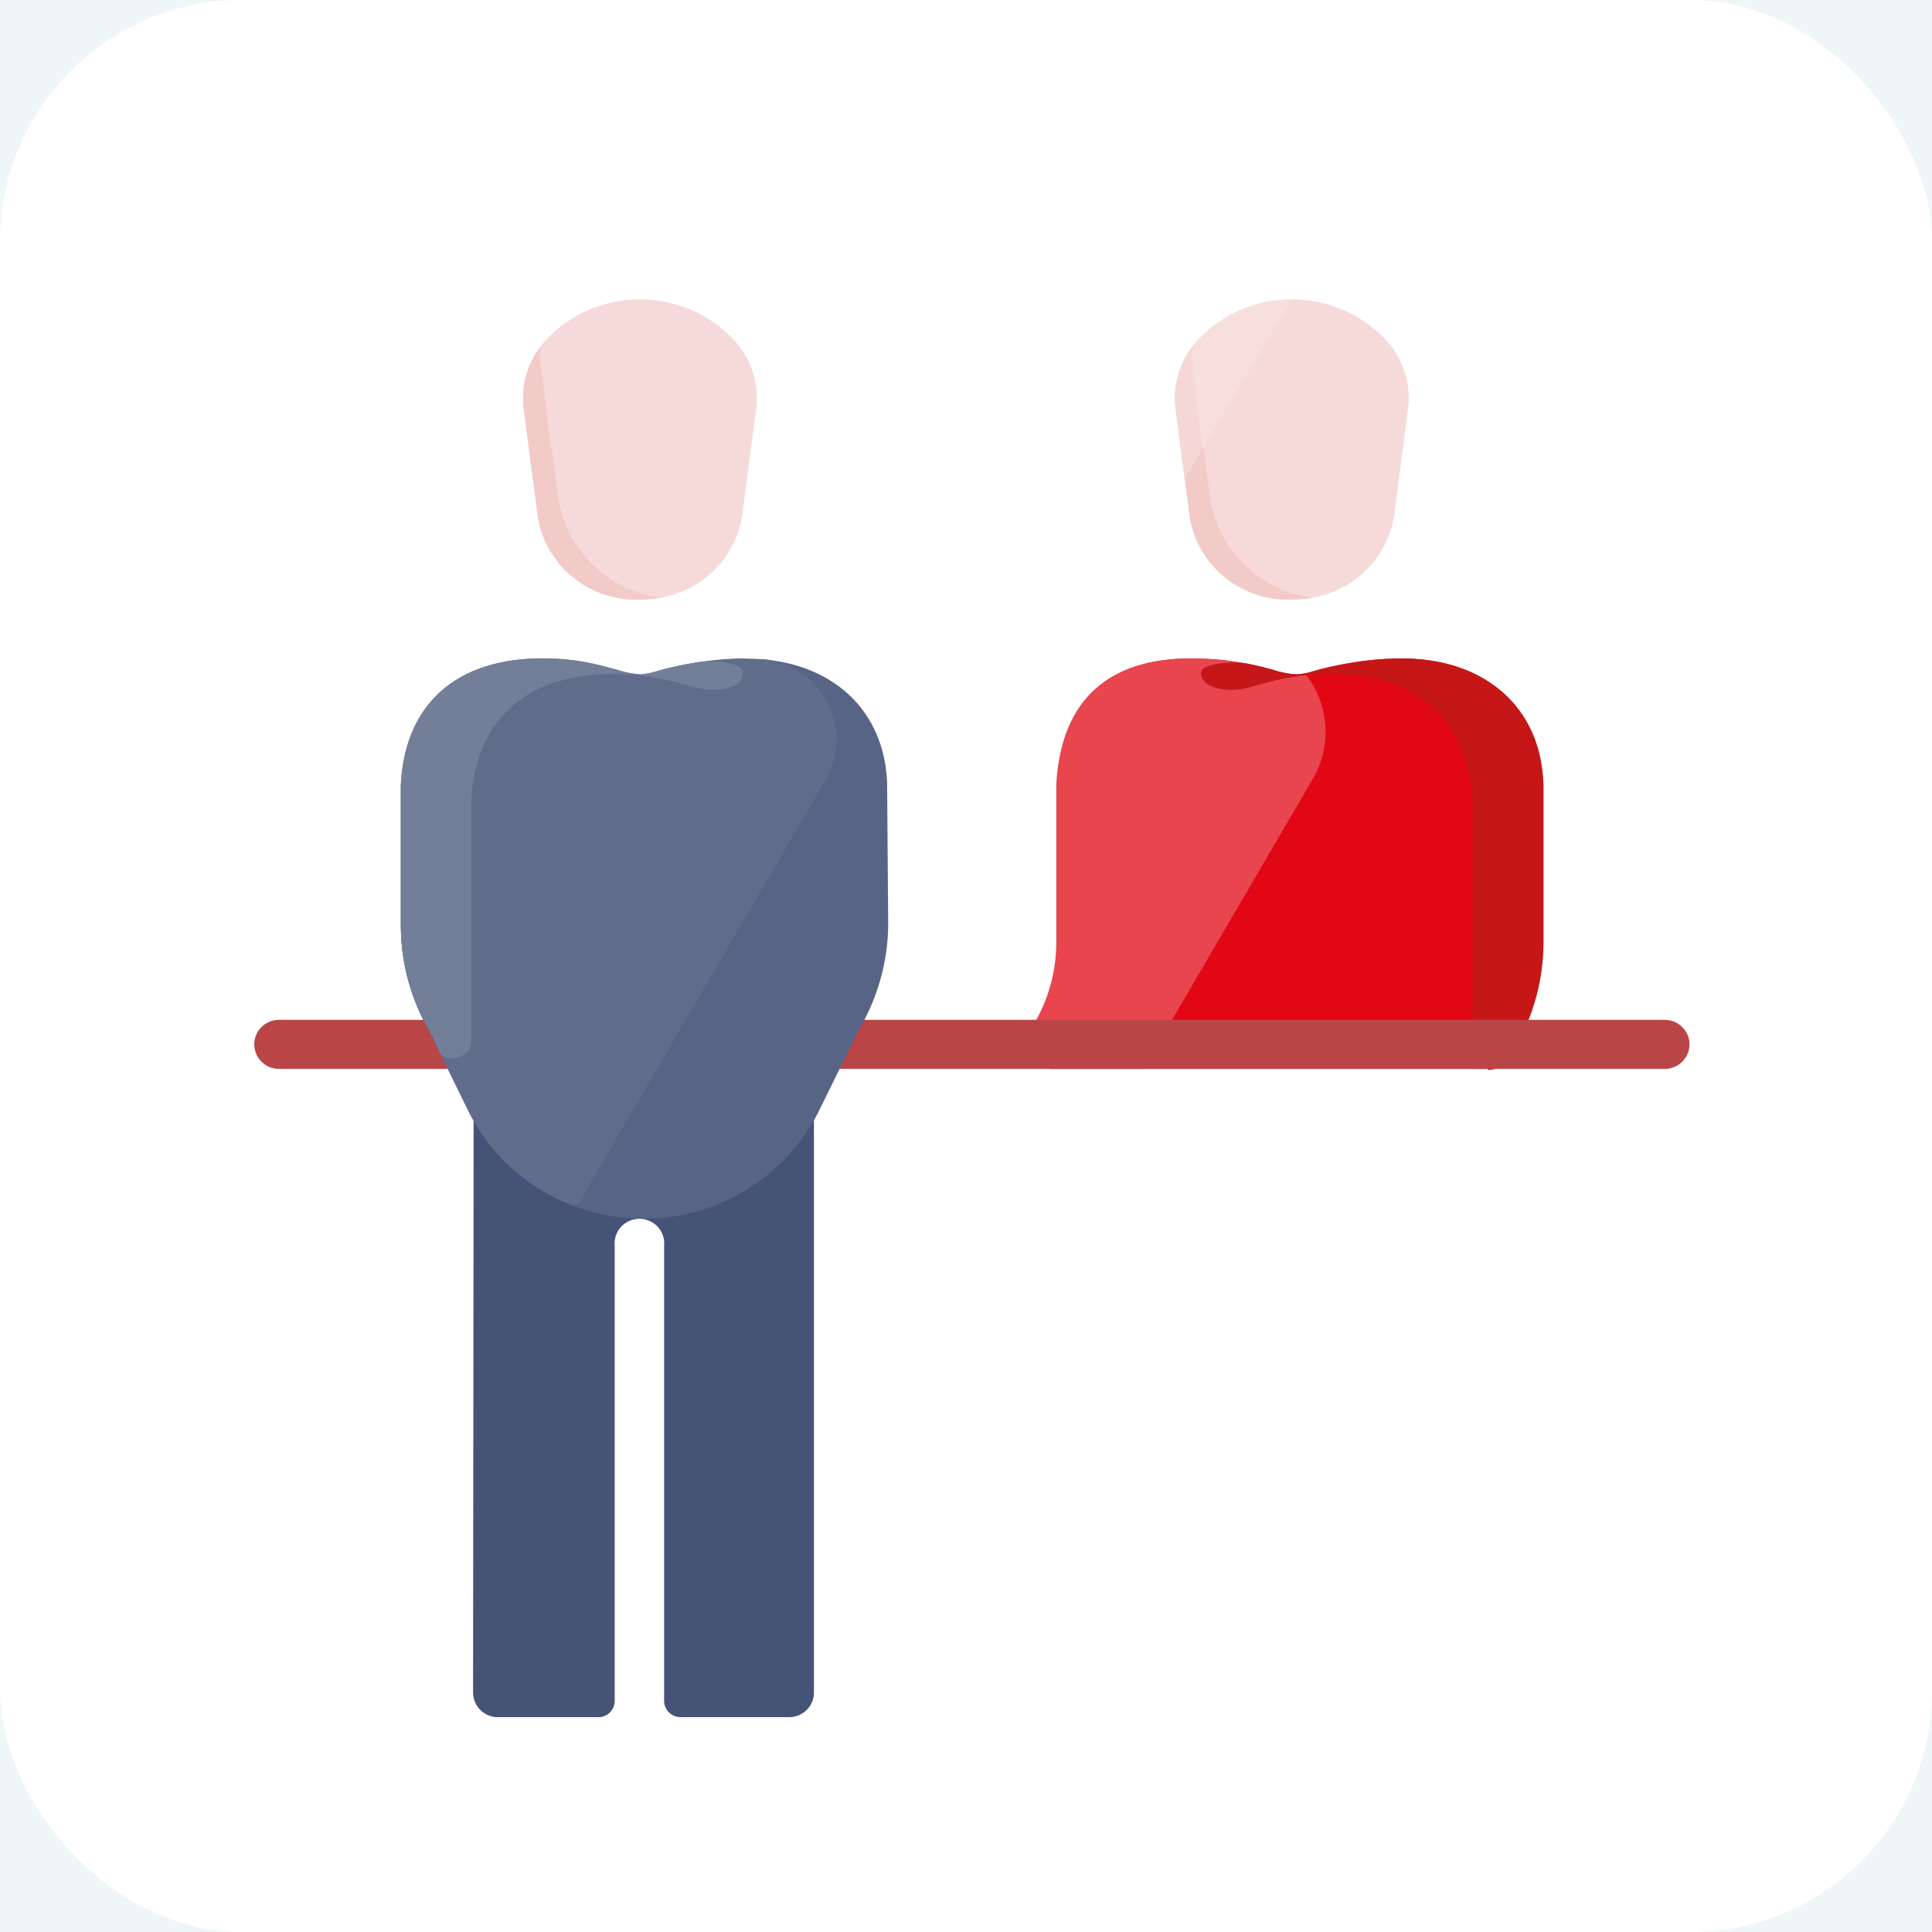 <svg xmlns="http://www.w3.org/2000/svg" width="48" height="48" viewBox="0 0 48 48">
    <g fill="none" fill-rule="evenodd">
        <path fill="#FFF" d="M-930-1718H510V320H-930z"/>
        <path fill="#EEF6F8" d="M-930-631H510v951H-930z"/>
        <g>
            <rect width="48" height="48" fill="#FFF" fill-rule="nonzero" rx="6"/>
            <path fill="#F6DAD9" d="M32.093 14.898c-1.263.044-2.357-.858-2.538-2.094l-.333-2.568a2.111 2.111 0 0 1 .535-1.778 3.195 3.195 0 0 1 2.34-1.016c.89 0 1.739.369 2.34 1.016a2.12 2.12 0 0 1 .531 1.778l-.328 2.542c-.181 1.24-1.28 2.147-2.547 2.102"/>
            <path fill="#F2CAC8" d="M30.059 12.333l-.41-3.142a2.634 2.634 0 0 1-.031-.564 2.091 2.091 0 0 0-.396 1.604l.333 2.569c.18 1.235 1.275 2.138 2.538 2.093.17 0 .34-.015.508-.044a2.965 2.965 0 0 1-2.542-2.516"/>
            <path fill="#F6DAD9" d="M32.093 14.898c-1.263.044-2.357-.858-2.538-2.094l-.333-2.568a2.111 2.111 0 0 1 .535-1.778 3.195 3.195 0 0 1 2.34-1.016c.89 0 1.739.369 2.34 1.016a2.12 2.12 0 0 1 .531 1.778l-.328 2.542c-.181 1.24-1.28 2.147-2.547 2.102"/>
            <path fill="#F2CAC8" d="M30.059 12.333l-.41-3.142a2.634 2.634 0 0 1-.031-.564 2.091 2.091 0 0 0-.396 1.604l.333 2.569c.18 1.235 1.275 2.138 2.538 2.093.17 0 .34-.015.508-.044a2.965 2.965 0 0 1-2.542-2.516"/>
            <path fill="#F7DFDE" d="M29.757 8.458a2.111 2.111 0 0 0-.535 1.778l.211 1.653 2.66-4.445a3.168 3.168 0 0 0-2.336 1.014"/>
            <path fill="#F5D7D6" d="M29.65 9.196a2.634 2.634 0 0 1-.032-.565 2.091 2.091 0 0 0-.396 1.605l.211 1.653.45-.769-.234-1.924z"/>
            <path fill="#E20714" d="M36.975 26.556H26.117a.618.618 0 0 1-.518-.298.602.602 0 0 1-.018-.591l.126-.218c.36-.613.55-1.31.55-2.018v-3.924c.103-2.071 1.255-3.147 3.334-3.147a7.286 7.286 0 0 1 1.705.196l.324.084c.19.065.386.103.585.116.153-.011.305-.04.45-.09l.13-.035c.275-.071.559-.129.838-.173a7.548 7.548 0 0 1 1.201-.098c2.057 0 3.434 1.204 3.51 3.076v4c0 .922-.247 1.828-.715 2.626l-.126.214a.609.609 0 0 1-.531.306"/>
            <path fill="#E9454F" d="M32.417 16.729c-.074.015-.15.024-.225.027a2.23 2.23 0 0 1-.585-.116l-.324-.084a7.286 7.286 0 0 0-1.706-.196c-2.079 0-3.23 1.076-3.334 3.147v3.906c0 .709-.19 1.405-.55 2.018l-.125.218a.602.602 0 0 0 .008.61c.114.188.32.3.54.297h2.291l4.217-7.218a2.306 2.306 0 0 0-.207-2.61"/>
            <path fill="#C51718" d="M36.975 26.556c.22 0 .424-.117.531-.307l.126-.213a5.204 5.204 0 0 0 .716-2.627v-3.925a4.392 4.392 0 0 0-.081-.662c-.324-1.515-1.611-2.462-3.434-2.462-.402 0-.804.033-1.201.098a9.017 9.017 0 0 0-.837.173l-.13.036a1.82 1.82 0 0 1-.45.089 2.23 2.23 0 0 1-.586-.116l-.324-.084-.333-.072c-.414-.057-1.098 0-1.13.214-.03.213.208.444.788.444.2-.011.397-.05.585-.115l.324-.085a5.996 5.996 0 0 1 1.521-.195c2.138 0 3.42 1.137 3.52 3.146v6.663h.395z"/>
            <path fill="#BA4546" d="M41.358 26.556H6.933a.613.613 0 0 1-.616-.61c0-.336.276-.608.616-.608h34.425c.34 0 .617.272.617.609a.613.613 0 0 1-.617.609"/>
            <path fill="#F6DAD9" d="M15.897 14.898c-1.263.044-2.357-.858-2.538-2.094l-.333-2.568a2.124 2.124 0 0 1 .531-1.778A3.2 3.2 0 0 1 15.9 7.442a3.2 3.2 0 0 1 2.342 1.016 2.12 2.12 0 0 1 .53 1.778l-.332 2.542c-.177 1.24-1.275 2.148-2.543 2.102"/>
            <path fill="#F2CAC8" d="M13.863 12.333l-.41-3.142a2.38 2.38 0 0 1-.03-.564 2.091 2.091 0 0 0-.397 1.604l.333 2.569c.181 1.235 1.275 2.138 2.538 2.093.17 0 .34-.015.509-.044a2.965 2.965 0 0 1-2.543-2.516"/>
            <path fill="#F6DAD9" d="M15.897 14.898c-1.263.044-2.357-.858-2.538-2.094l-.333-2.568a2.124 2.124 0 0 1 .531-1.778A3.2 3.2 0 0 1 15.9 7.442a3.2 3.2 0 0 1 2.342 1.016 2.12 2.12 0 0 1 .53 1.778l-.332 2.542c-.177 1.24-1.275 2.148-2.543 2.102"/>
            <path fill="#F2CAC8" d="M13.863 12.333l-.41-3.142a2.38 2.38 0 0 1-.03-.564 2.091 2.091 0 0 0-.397 1.604l.333 2.569c.181 1.235 1.275 2.138 2.538 2.093.17 0 .34-.015.509-.044a2.965 2.965 0 0 1-2.543-2.516"/>
            <path fill="#F6DAD9" d="M13.562 8.458a2.111 2.111 0 0 0-.536 1.778l.212 1.653 2.655-4.445a3.168 3.168 0 0 0-2.331 1.014"/>
            <path fill="#F2CAC8" d="M13.454 9.196a2.38 2.38 0 0 1-.032-.565 2.091 2.091 0 0 0-.396 1.605l.212 1.653.45-.769-.234-1.924z"/>
            <path fill="#455377" d="M11.753 42.053a.617.617 0 0 0 .616.61h2.498c.107 0 .21-.043.286-.118a.398.398 0 0 0 .119-.283v-11.32a.607.607 0 0 1 .29-.57.623.623 0 0 1 .647 0c.199.12.311.341.291.57v11.32c.003.22.183.398.405.4h2.7c.34 0 .617-.272.617-.609V27.831l.495-1.018h-9.45l.5 1.023-.014 14.217z"/>
            <path fill="#586485" d="M22.04 19.444c-.077-1.87-1.454-3.08-3.51-3.08a7.566 7.566 0 0 0-1.202.103 9.017 9.017 0 0 0-.837.173l-.13.036a1.82 1.82 0 0 1-.45.088 2.275 2.275 0 0 1-.585-.115c-.108-.031-.216-.062-.324-.085a5.973 5.973 0 0 0-1.521-.2c-2.138 0-3.42 1.138-3.52 3.152v3.462c-.003.91.232 1.806.685 2.6l.98 2a4.857 4.857 0 0 0 4.366 2.7 4.857 4.857 0 0 0 4.365-2.7l.985-2c.467-.791.717-1.689.725-2.605l-.027-3.529z"/>
            <path fill="#616C8B" d="M18.53 16.36c-.403 0-.805.033-1.202.098a9.017 9.017 0 0 0-.837.173l-.13.036a1.82 1.82 0 0 1-.45.089 2.23 2.23 0 0 1-.585-.116l-.324-.084a5.778 5.778 0 0 0-1.521-.196c-2.138 0-3.42 1.133-3.52 3.147v3.466c-.004.912.232 1.81.685 2.605l.98 2a4.727 4.727 0 0 0 2.7 2.4l6.193-10.61a1.978 1.978 0 0 0 .049-1.912 2.025 2.025 0 0 0-1.602-1.078h-.45"/>
            <path fill="#737E99" d="M10.898 26.111c.17.351.81.165.81-.222v-6c.103-2.009 1.386-3.147 3.523-3.147.514 0 1.025.066 1.521.196l.32.084c.19.065.388.103.59.116.58 0 .818-.205.787-.445-.032-.24-.711-.306-1.125-.24a9.017 9.017 0 0 0-.837.174l-.13.035a1.82 1.82 0 0 1-.45.09 2.23 2.23 0 0 1-.586-.116l-.324-.085a5.778 5.778 0 0 0-1.52-.195c-2.138 0-3.42 1.133-3.52 3.146v3.462c0 .768.169 1.526.495 2.223.063.133.234.444.45.889"/>
        </g>
    </g>
</svg>
